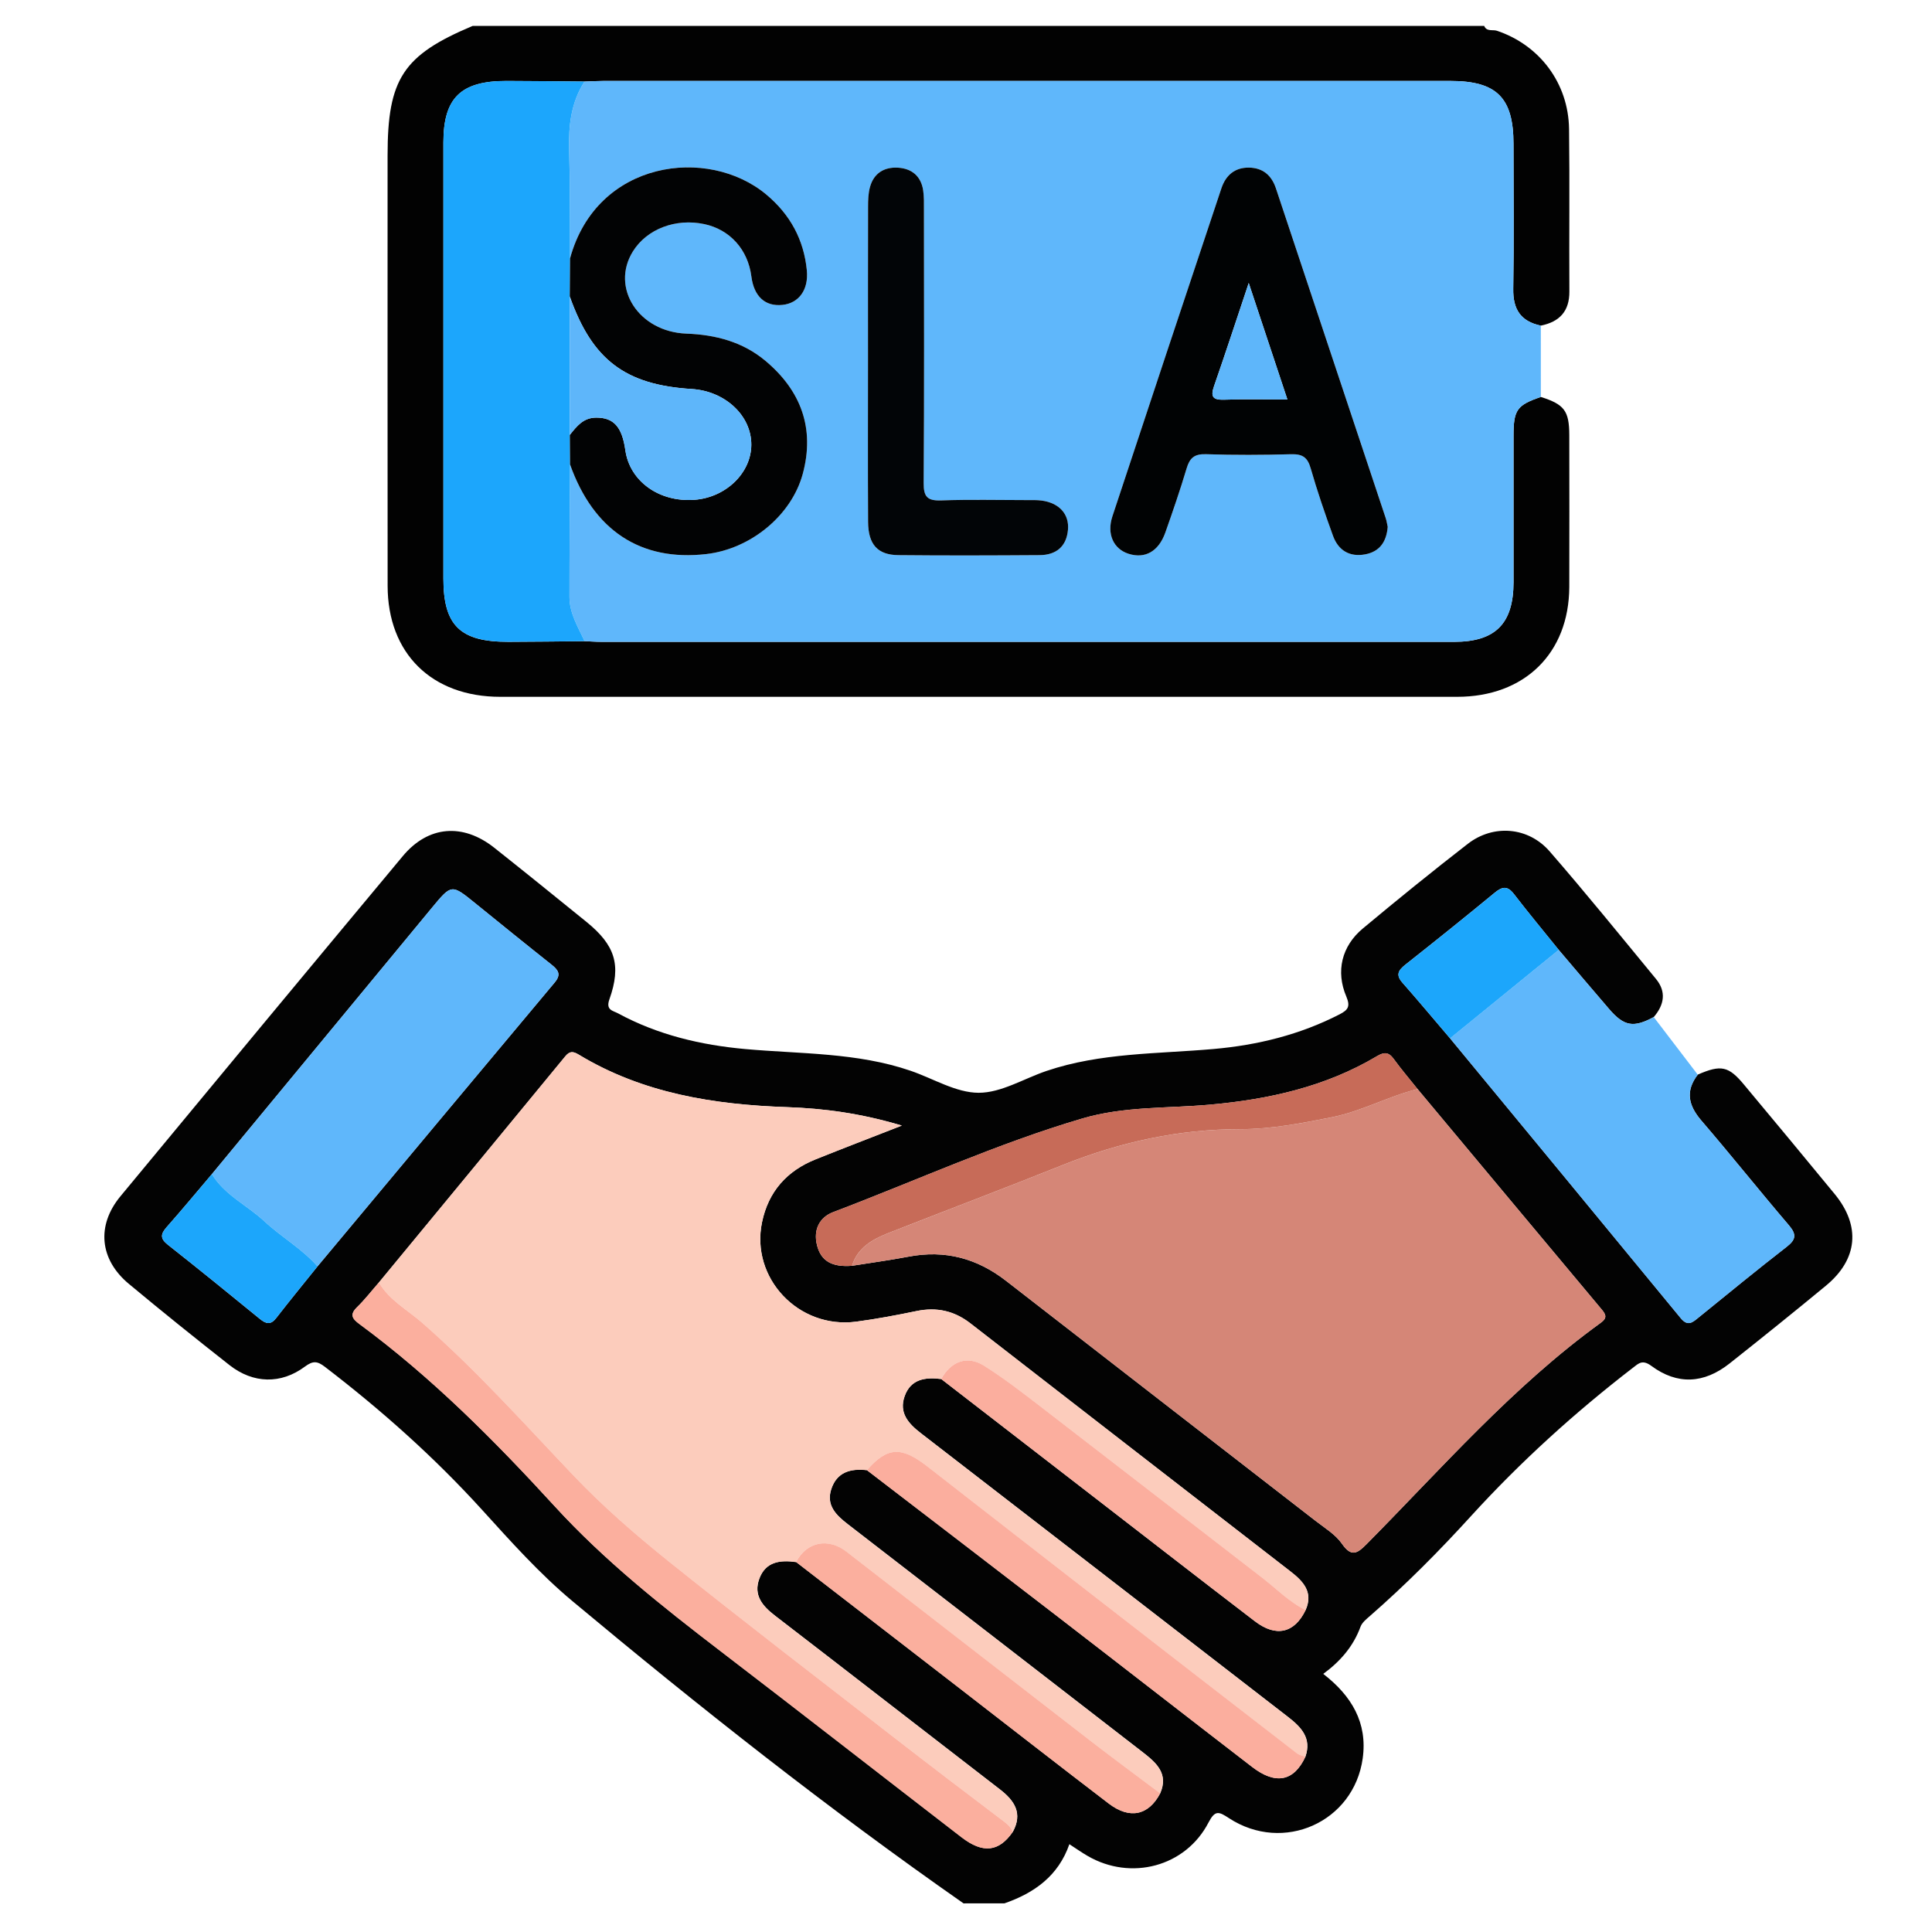 <?xml version="1.0" encoding="UTF-8"?>
<svg xmlns="http://www.w3.org/2000/svg" xmlns:xlink="http://www.w3.org/1999/xlink" version="1.1" x="0px" y="0px" width="85px" height="85px" viewBox="0 0 85 85" xml:space="preserve">
<g id="Layer_1">
	<g id="Layer_1_1_" display="none">
		<path display="inline" fill="#030303" d="M42.807,4.472c11.269,0,22.541,0.083,33.808-0.04c4.668-0.05,8.201,3.523,8.171,8.15    c-0.093,14.03-0.03,28.062-0.036,42.092c-0.001,3.911-2.402,6.93-6.115,7.725c-0.722,0.156-1.455,0.146-2.188,0.146    c-6.227,0.003-12.452,0.011-18.68-0.011c-0.636-0.004-0.883,0.113-0.861,0.82c0.055,1.887,0.041,3.774,0.005,5.662    c-0.011,0.575,0.123,0.764,0.731,0.756c2.534-0.035,5.071-0.043,7.605-0.002c2.023,0.033,3.799,0.73,5.179,2.27    c0.86,0.957,1.315,2.081,1.313,3.38c-0.004,1.269,0.003,2.536-0.002,3.806c-0.004,1.283-0.434,1.723-1.721,1.723    c-10.113,0.003-20.229,0-30.343,0c-7.945,0-15.89,0.002-23.835,0c-1.569,0-1.926-0.359-1.928-1.938c0-0.985,0-1.973,0-2.959    c0-3.25,1.911-5.522,5.111-6.137c1.094-0.208,2.189-0.146,3.286-0.152c1.888-0.013,3.776-0.036,5.662,0.015    c0.662,0.021,0.786-0.191,0.773-0.801c-0.04-1.859-0.05-3.723,0.003-5.578c0.021-0.731-0.233-0.865-0.905-0.863    c-6.311,0.023-12.622,0.006-18.933,0.018c-3.29,0.008-5.734-1.385-7.253-4.318c-0.511-0.986-0.75-2.061-0.75-3.174    c-0.003-14.37-0.021-28.738,0.01-43.105C0.925,7.689,4.33,4.485,8.742,4.481C20.098,4.464,31.452,4.472,42.807,4.472z     M74.936,42.17c-1.027,0.671-1.494,1.51-0.854,2.717c0.128,0.24,0.154,0.535,0.217,0.807c0.08,0.352,0.286,0.531,0.649,0.523    c1.06,0.271,2.118,0.547,3.18,0.819c1.106,0.296,2.214,0.595,3.322,0.888c0.353,0.094,0.618,0.137,0.601-0.416    c-0.041-1.316-0.031-2.638-0.002-3.955c0.01-0.432-0.166-0.585-0.546-0.673c-1.116-0.26-2.226-0.543-3.338-0.817    c-0.531-0.146-1.083-0.241-1.589-0.447C75.837,41.315,75.316,41.498,74.936,42.17z M80.848,39.854    c0.037,0.02,0.075,0.039,0.114,0.058c-0.017-0.042-0.034-0.083-0.051-0.125c-0.06-0.124-0.103-0.262-0.183-0.37    c-2.58-3.447-7.89-3.564-10.853-0.207c-0.59,0.668-1.183,0.963-2.062,0.733c-5.572-1.457-11.149-2.902-16.729-4.34    c-0.768-0.198-1.188-0.633-1.341-1.429c-0.646-3.31-3.31-5.64-6.655-5.796c-1.201-0.056-2.37,0.157-3.539,0.887    c1.757,0.452,3.354,0.897,4.969,1.264c0.905,0.206,1.41,0.689,1.625,1.59c0.287,1.202,0.631,2.391,0.979,3.577    c0.183,0.612,0.033,1.105-0.394,1.543c-0.94,0.97-1.887,1.936-2.826,2.907c-0.477,0.493-1.016,0.624-1.688,0.435    c-1.353-0.379-2.715-0.724-4.083-1.045c-0.324-0.076-0.655-0.3-1.094-0.127c0.127,0.184,0.211,0.325,0.315,0.45    c2.805,3.407,7.819,3.493,10.792,0.141c0.646-0.726,1.271-0.942,2.221-0.69c5.402,1.437,10.814,2.847,16.238,4.209    c1.008,0.254,1.539,0.721,1.733,1.756c0.356,1.889,1.433,3.345,3.024,4.4c2.127,1.416,5.152,1.555,6.932,0.338    c-0.248-0.279-0.609-0.27-0.923-0.354c-1.356-0.362-2.718-0.711-4.084-1.038c-0.698-0.168-1.144-0.552-1.333-1.251    c-0.338-1.247-0.7-2.488-1.039-3.734c-0.191-0.707-0.05-1.314,0.503-1.847c0.833-0.799,1.657-1.611,2.425-2.471    c0.641-0.716,1.328-0.907,2.258-0.643C77.672,39.123,79.232,39.597,80.848,39.854z M71.443,52.832    c-0.848-0.587-1.752-0.85-2.815-0.828c-3.257,0.059-6.517,0.061-9.772-0.003c-0.922-0.019-1.551,0.265-2.022,1.006    c-0.657,0.611-1.38,0.72-2.146,0.233c-1.453-0.924-2.764-0.811-4.408-0.139c-1.754,0.717-2.854,1.609-3.25,3.438    c-0.166,0.772-0.734,1.168-1.543,1.168c-1.771,0.002-3.542,0.002-5.314,0c-0.764-0.001-1.273-0.366-1.532-1.085    c-0.114-0.316-0.284-0.62-0.35-0.943c-0.254-1.254-0.949-2.021-2.247-2.209c-0.243-0.035-0.501-0.138-0.697-0.283    c-1.479-1.104-2.923-0.855-4.375,0.054c-0.766,0.479-1.487,0.379-2.144-0.234c-0.472-0.745-1.102-1.046-2.026-1.006    c-1.852,0.08-3.709,0.021-5.564,0.024c-4.58,0.009-9.161,0.021-13.741,0.031c-1.038-0.231-1.361-0.592-1.361-1.596    C6.129,37.644,6.128,24.824,6.136,12.005c0-1.399,0.862-2.254,2.25-2.313C8.583,9.683,8.78,9.688,8.977,9.688    c22.568,0,45.134,0,67.705,0c0.281,0,0.563-0.004,0.844,0.021c1.107,0.103,1.912,0.931,1.99,2.044    c0.021,0.281,0.01,0.563,0.01,0.845c0,7.241,0,14.481,0.008,21.722c0,0.31-0.146,0.677,0.283,0.877    c0.785,0.365,1.439,0.938,2.222,1.531c0-0.281,0-0.44,0-0.6c0-7.974,0.008-15.947-0.004-23.92c-0.005-2.98-2.066-5.029-5.06-5.03    c-22.767-0.006-45.531-0.006-68.294,0C5.654,7.181,3.618,9.25,3.61,12.293c-0.008,3.156-0.002,6.311-0.002,9.467    c0,10.96,0.006,21.92-0.006,32.879c-0.002,1.519,0.449,2.82,1.55,3.873c1.112,1.066,2.479,1.317,3.97,1.316    c22.455-0.014,44.911-0.01,67.366-0.01c0.31,0,0.619-0.004,0.93-0.021c2.211-0.107,4.032-1.611,4.475-3.794    c0.342-1.685,0.078-3.396,0.15-5.233C78.824,53.631,75.311,54.195,71.443,52.832z M74.945,34.031    c0.308,0.015,0.627-0.016,0.922,0.054c0.855,0.204,0.976-0.165,0.972-0.946c-0.034-6.354-0.019-12.709-0.019-19.064    c0-1.797,0-1.797-1.872-1.635c-0.169-0.015-0.335-0.044-0.503-0.044C52.814,12.394,31.182,12.397,9.55,12.38    c-0.608,0-0.729,0.175-0.728,0.75c0.017,11.802,0.02,23.604-0.006,35.405c-0.001,0.705,0.233,0.802,0.849,0.799    c4.844-0.021,9.689-0.012,14.534-0.012c0.269,0,0.537,0,0.967,0c-0.768-0.805-0.59-1.563-0.155-2.262    c0.853-1.365,0.727-2.57,0.132-4.112c-0.715-1.852-1.674-3.013-3.592-3.436c-0.753-0.166-1.068-0.736-1.059-1.518    c0.021-1.662,0.005-3.323,0.006-4.985c0.001-1.238,0.155-1.615,1.328-1.917c1.692-0.437,2.481-1.452,3.196-3.057    c0.773-1.735,0.805-3.118-0.13-4.655c-0.489-0.804-0.248-1.476,0.405-2.103c1.138-1.091,2.236-2.224,3.353-3.339    c0.917-0.916,1.249-1.059,2.363-0.427c1.477,0.838,2.726,0.743,4.346,0.105c1.782-0.702,2.845-1.629,3.262-3.439    c0.199-0.863,0.836-1.189,1.712-1.175c1.548,0.027,3.099,0.007,4.646,0.007c1.457,0,1.775,0.124,2.166,1.48    c0.442,1.54,1.338,2.305,2.832,2.987c1.822,0.833,3.312,0.928,4.961-0.115c0.65-0.41,1.287-0.222,1.828,0.331    c0.905,0.927,1.825,1.839,2.748,2.75c1.911,1.888,1.873,1.699,0.728,4.084c-0.419,0.874-0.572,1.615,0.011,2.481    c0.37,0.548,0.657,1.205,0.782,1.852c0.205,1.044,0.806,1.515,1.769,1.842c2.66,0.903,2.346,0.848,2.356,3.405    c0.004,0.758-0.247,1.707,0.112,2.224c0.393,0.564,1.434,0.473,2.181,0.703c0.024,0.008,0.053,0.018,0.079,0.028    c0.322,0.131,0.568,0.053,0.824-0.2C70.182,35.062,72.412,34.192,74.945,34.031z M28.872,35.802    c-0.384-7.415,5.85-14.176,13.27-14.392c7.521-0.219,13.526,4.876,14.538,12.356c0.051,0.375,0.184,0.542,0.524,0.628    c1.553,0.393,3.104,0.795,4.653,1.2c0.383,0.1,0.592,0.101,0.604-0.429c0.043-1.681,0.068-1.681-1.525-2.302    c-0.263-0.102-0.519-0.222-0.785-0.305c-0.649-0.203-1.035-0.629-1.196-1.291c-0.392-1.594-1.022-3.091-1.874-4.496    c-0.318-0.524-0.33-1.057-0.063-1.607c0.172-0.354,0.32-0.717,0.48-1.077c0.563-1.26,0.564-1.263-0.406-2.227    c-0.558-0.555-1.046-1.376-1.714-1.571c-0.721-0.211-1.489,0.494-2.226,0.823c-0.687,0.308-1.271,0.292-1.906-0.106    c-1.102-0.689-2.273-1.287-3.54-1.542c-1.326-0.268-2.115-0.93-2.392-2.239c-0.033-0.162-0.146-0.31-0.176-0.472    c-0.168-0.87-0.664-1.171-1.549-1.069c-0.859,0.099-1.88-0.213-2.564,0.152c-0.661,0.354-0.703,1.461-1.011,2.238    c-0.252,0.637-0.655,1.001-1.322,1.157c-0.987,0.23-1.962,0.541-2.853,1.019c-2.883,1.548-1.911,1.406-5.009,0.099    c-0.406-0.171-0.671-0.167-0.946,0.18c-0.173,0.219-0.398,0.397-0.594,0.6c-0.548,0.563-1.422,1.067-1.547,1.714    c-0.124,0.638,0.483,1.436,0.82,2.14c0.334,0.699,0.313,1.323-0.105,1.989c-0.673,1.076-1.271,2.223-1.501,3.464    c-0.261,1.414-1.067,2.091-2.37,2.493c-1.407,0.433-1.39,0.504-1.383,1.952c0.004,0.787-0.25,1.764,0.121,2.307    c0.369,0.541,1.362,0.688,2.107,0.931c0.758,0.247,1.151,0.742,1.317,1.491c0.232,1.047,0.506,2.131,1.123,2.981    c1.118,1.539,1.053,2.987,0.071,4.498c-0.367,0.563-0.319,1.021,0.257,1.407c0.137,0.093,0.237,0.24,0.362,0.354    c0.6,0.545,1.05,1.491,1.784,1.58c0.679,0.082,1.458-0.479,2.158-0.828c0.678-0.338,1.277-0.304,1.906,0.102    c0.806,0.52,1.659,1.056,2.582,1.216c2.109,0.36,3.345,1.505,3.743,3.588c0.078,0.408,0.328,0.521,0.729,0.511    c0.816-0.027,1.639-0.059,2.449,0.006c0.662,0.054,0.958-0.209,1.131-0.813c0.16-0.563,0.438-1.096,0.633-1.649    c0.193-0.557,0.563-0.904,1.122-1.039c1.653-0.396,3.199-1.056,4.654-1.928c0.474-0.281,0.938-0.295,1.45-0.103    c0.854,0.321,1.705,1.192,2.527,0.896c0.791-0.285,1.315-1.265,2.019-1.869c0.511-0.438,0.573-0.812,0.278-1.425    c-0.369-0.772-1.064-1.556-0.851-2.415c0.226-0.895-0.206-0.964-0.798-1.089c-0.305-0.063-0.619-0.103-0.898-0.224    c-0.559-0.242-0.869-0.075-1.246,0.408c-2.629,3.394-6.104,5.319-10.395,5.502C35.58,49.609,29.284,43.768,28.872,35.802z     M42.837,78.238c7.856,0,15.714,0.005,23.572-0.008c0.858-0.002,2.01,0.379,2.493-0.174c0.424-0.483,0.103-1.607,0.137-2.447    c0.041-0.998-0.413-1.729-1.189-2.289c-0.9-0.65-1.928-0.862-3.024-0.862c-14.673,0.005-29.345,0.004-44.017,0.004    c-0.226,0-0.451-0.002-0.675,0.017c-2.325,0.191-3.51,1.459-3.51,3.748c0,0.338,0.051,0.688-0.01,1.012    c-0.168,0.904,0.253,1.021,1.05,1.02C26.053,78.229,34.445,78.238,42.837,78.238z M42.756,69.755    c3.547,0,7.096-0.009,10.645,0.011c0.549,0.002,0.802-0.092,0.787-0.729c-0.043-1.913-0.039-3.83-0.004-5.743    c0.012-0.62-0.238-0.761-0.791-0.76c-7.098,0.01-14.191,0.011-21.29-0.005c-0.522,0-0.676,0.166-0.669,0.68    c0.025,1.941,0.036,3.887-0.005,5.828c-0.012,0.615,0.199,0.734,0.767,0.73C35.717,69.743,39.237,69.755,42.756,69.755z     M51.479,42.481c-0.918-0.495-1.563-0.34-2.375,0.355c-5.365,4.607-13.638,2.094-15.629-4.689    c-0.187-0.637-0.344-1.272,0.176-1.829c0.523-0.561,1.155-0.438,1.806-0.269c2.121,0.552,4.249,1.08,6.369,1.632    c0.311,0.081,0.543,0.148,0.837-0.112c1.762-1.557,1.749-1.543,1.166-3.745c-0.151-0.574-0.441-0.801-0.995-0.934    c-2.103-0.508-4.196-1.057-6.287-1.612c-1.507-0.4-1.809-1.489-0.745-2.606c4.949-5.192,13.729-3.345,16.174,3.403    c0.073,0.211,0.139,0.427,0.207,0.641c0.245,0.746,0.991,0.717,1.473,0.663c0.434-0.049,0.104-0.634,0.017-0.957    c-1.271-4.605-5.249-7.93-9.894-8.291c-4.811-0.374-9.317,2.3-11.229,6.659c-1.946,4.435-0.879,9.558,2.675,12.853    C39.92,48.001,47.711,47.467,51.479,42.481z M60.552,49.271c2.269,0,4.388,0,6.589,0c-0.58-0.953-1.072-1.862-1.316-2.875    c-0.068-0.282-0.271-0.342-0.482-0.396c-1.711-0.445-3.426-0.873-5.133-1.327c-0.516-0.136-0.563,0.084-0.402,0.468    c0.282,0.672,0.576,1.338,0.896,1.994C61.05,47.855,61.2,48.557,60.552,49.271z"></path>
		<path display="inline" fill="#D7EBFD" d="M74.945,34.031c-2.533,0.161-4.766,1.03-6.59,2.832c-0.256,0.253-0.502,0.332-0.824,0.2    c-0.026-0.011-0.053-0.02-0.079-0.028c-0.747-0.23-1.788-0.139-2.181-0.703c-0.359-0.518-0.108-1.466-0.112-2.224    c-0.013-2.558,0.304-2.502-2.357-3.405c-0.962-0.327-1.563-0.798-1.768-1.842c-0.125-0.647-0.412-1.304-0.782-1.852    c-0.583-0.867-0.43-1.607-0.011-2.481c1.147-2.385,1.186-2.196-0.728-4.084c-0.923-0.91-1.843-1.823-2.746-2.75    c-0.543-0.553-1.18-0.741-1.828-0.331c-1.651,1.042-3.141,0.947-4.961,0.115c-1.494-0.682-2.392-1.447-2.834-2.987    c-0.391-1.356-0.707-1.479-2.164-1.48c-1.551,0-3.101,0.021-4.647-0.007c-0.876-0.015-1.513,0.312-1.712,1.175    c-0.417,1.81-1.48,2.737-3.262,3.439c-1.62,0.638-2.869,0.733-4.346-0.105c-1.115-0.632-1.446-0.489-2.363,0.427    c-1.116,1.115-2.214,2.248-3.353,3.339c-0.653,0.627-0.895,1.298-0.405,2.103c0.935,1.538,0.903,2.92,0.13,4.655    c-0.714,1.604-1.503,2.62-3.196,3.057c-1.173,0.303-1.327,0.679-1.328,1.917c-0.001,1.662,0.014,3.324-0.006,4.985    c-0.009,0.782,0.305,1.352,1.059,1.518c1.918,0.422,2.877,1.584,3.592,3.436c0.595,1.542,0.721,2.747-0.132,4.112    c-0.435,0.696-0.613,1.457,0.155,2.262c-0.43,0-0.698,0-0.967,0c-4.844,0-9.689-0.012-14.534,0.012    c-0.616,0.003-0.85-0.094-0.849-0.799C8.843,36.733,8.84,24.931,8.823,13.129c0-0.575,0.12-0.75,0.728-0.75    c21.631,0.017,43.264,0.014,64.895,0.016c0.168,0,0.334,0.029,0.504,0.044C74.947,19.637,74.945,26.834,74.945,34.031z"></path>
		<path display="inline" fill="#E8EBED" d="M28.825,53.007c0.657,0.613,1.378,0.714,2.144,0.234    c1.452-0.909,2.897-1.157,4.375-0.054c0.196,0.146,0.455,0.248,0.697,0.283c1.298,0.188,1.993,0.955,2.247,2.209    c0.065,0.323,0.236,0.627,0.35,0.943c0.259,0.719,0.768,1.084,1.532,1.085c1.771,0.002,3.543,0.002,5.314,0    c0.809,0,1.379-0.396,1.545-1.168c0.394-1.829,1.494-2.724,3.248-3.438c1.646-0.672,2.957-0.785,4.408,0.139    c0.766,0.484,1.486,0.378,2.146-0.233c4.573,0.004,9.146,0.007,13.721,0.015c0.315,0,0.614-0.035,0.892-0.188    c3.867,1.364,7.383,0.799,10.601-2.063c-0.071,1.843,0.188,3.553-0.149,5.234c-0.441,2.182-2.265,3.686-4.476,3.794    c-0.312,0.017-0.62,0.021-0.931,0.021c-22.454,0-44.91-0.004-67.365,0.011c-1.49,0.001-2.858-0.25-3.97-1.315    c-1.101-1.055-1.552-2.357-1.55-3.873C3.615,43.68,3.608,32.72,3.608,21.76c0-3.156-0.006-6.311,0.002-9.467    C3.618,9.25,5.654,7.181,8.678,7.18c22.765-0.006,45.53-0.006,68.294,0c2.991,0,5.055,2.05,5.06,5.03    c0.012,7.974,0.004,15.947,0.004,23.92c0,0.159,0,0.318,0,0.6c-0.78-0.593-1.435-1.166-2.22-1.531    c-0.433-0.2-0.285-0.567-0.285-0.877c-0.008-7.241-0.006-14.481-0.006-21.722c0-0.282,0.009-0.564-0.012-0.845    c-0.076-1.114-0.883-1.942-1.988-2.044c-0.28-0.026-0.563-0.021-0.846-0.021c-22.568-0.001-45.137-0.001-67.705,0    c-0.197,0-0.395-0.005-0.592,0.003c-1.388,0.059-2.249,0.914-2.25,2.313c-0.005,12.818-0.004,25.638,0,38.457    c0,1.004,0.324,1.362,1.361,1.596c-0.106,0.771,0.311,0.967,0.993,0.965C15.267,53.011,22.046,53.011,28.825,53.007z"></path>
		<path display="inline" fill="#FBDD75" d="M28.872,35.802c0.413,7.966,6.708,13.808,14.671,13.474    c4.289-0.18,7.766-2.106,10.395-5.5c0.375-0.483,0.688-0.65,1.246-0.408c0.279,0.119,0.596,0.16,0.898,0.224    c0.592,0.125,1.021,0.194,0.798,1.091c-0.216,0.857,0.479,1.641,0.851,2.414c0.295,0.612,0.23,0.984-0.278,1.426    c-0.701,0.604-1.228,1.584-2.021,1.869c-0.822,0.295-1.674-0.576-2.524-0.897c-0.515-0.192-0.979-0.181-1.451,0.103    c-1.455,0.872-3.001,1.53-4.654,1.928c-0.563,0.136-0.929,0.482-1.12,1.037c-0.195,0.558-0.475,1.086-0.635,1.651    c-0.173,0.604-0.469,0.866-1.131,0.813c-0.813-0.063-1.633-0.035-2.449-0.008c-0.4,0.014-0.651-0.102-0.729-0.51    c-0.398-2.083-1.634-3.226-3.743-3.588c-0.923-0.16-1.776-0.695-2.582-1.216c-0.629-0.403-1.228-0.438-1.906-0.103    c-0.7,0.35-1.479,0.91-2.158,0.83c-0.734-0.09-1.184-1.035-1.784-1.58c-0.125-0.112-0.225-0.262-0.362-0.354    c-0.576-0.387-0.625-0.844-0.257-1.407c0.982-1.511,1.046-2.959-0.071-4.498c-0.617-0.851-0.891-1.934-1.123-2.981    c-0.166-0.749-0.559-1.244-1.317-1.491c-0.745-0.243-1.738-0.39-2.107-0.931c-0.371-0.543-0.116-1.521-0.121-2.307    c-0.007-1.448-0.024-1.519,1.383-1.952c1.303-0.402,2.109-1.079,2.37-2.493c0.23-1.242,0.828-2.389,1.501-3.464    c0.418-0.666,0.44-1.29,0.105-1.989c-0.337-0.704-0.944-1.502-0.82-2.14c0.125-0.647,0.999-1.151,1.547-1.714    c0.196-0.202,0.421-0.38,0.594-0.6c0.275-0.347,0.54-0.351,0.946-0.18c3.098,1.307,2.126,1.449,5.009-0.099    c0.891-0.478,1.866-0.789,2.853-1.019c0.667-0.155,1.07-0.52,1.322-1.157c0.308-0.777,0.35-1.885,1.011-2.238    c0.684-0.366,1.705-0.054,2.564-0.152c0.887-0.102,1.381,0.2,1.551,1.069c0.028,0.163,0.141,0.31,0.174,0.472    c0.274,1.309,1.063,1.971,2.392,2.239c1.265,0.255,2.44,0.853,3.54,1.542c0.636,0.398,1.223,0.414,1.906,0.106    c0.732-0.329,1.505-1.034,2.226-0.823c0.668,0.195,1.156,1.016,1.714,1.571c0.973,0.964,0.969,0.967,0.406,2.227    c-0.16,0.359-0.311,0.723-0.482,1.077c-0.268,0.551-0.256,1.083,0.063,1.607c0.851,1.404,1.481,2.901,1.874,4.496    c0.16,0.662,0.547,1.087,1.197,1.291c0.268,0.083,0.521,0.203,0.785,0.305c1.596,0.622,1.567,0.621,1.524,2.302    c-0.014,0.53-0.224,0.529-0.604,0.429c-1.549-0.404-3.102-0.807-4.652-1.2c-0.342-0.086-0.475-0.253-0.525-0.628    c-1.011-7.48-7.016-12.575-14.537-12.356C34.722,21.625,28.488,28.387,28.872,35.802z"></path>
		<path display="inline" fill="#EBEEF0" d="M42.837,78.238c-8.393,0-16.785-0.012-25.177,0.018c-0.797,0.002-1.218-0.113-1.05-1.018    c0.061-0.326,0.01-0.674,0.01-1.012c0-2.289,1.186-3.559,3.51-3.748c0.224-0.021,0.45-0.019,0.675-0.019    c14.672,0,29.345,0.001,44.017-0.004c1.099,0,2.123,0.212,3.025,0.862c0.775,0.561,1.229,1.289,1.188,2.287    c-0.034,0.842,0.287,1.965-0.138,2.447c-0.482,0.553-1.635,0.172-2.492,0.174C58.552,78.243,50.693,78.238,42.837,78.238z"></path>
		<path display="inline" fill="#817481" d="M80.846,39.855c-1.611-0.258-3.174-0.732-4.738-1.177    c-0.93-0.264-1.615-0.073-2.258,0.643c-0.768,0.86-1.592,1.672-2.425,2.471c-0.553,0.531-0.694,1.14-0.503,1.845    c0.339,1.248,0.701,2.489,1.039,3.736c0.189,0.7,0.635,1.083,1.333,1.251c1.366,0.327,2.728,0.676,4.084,1.038    c0.313,0.084,0.675,0.072,0.923,0.352c-1.779,1.219-4.805,1.08-6.932-0.336c-1.594-1.058-2.668-2.514-3.023-4.4    c-0.195-1.035-0.729-1.504-1.734-1.756c-5.424-1.363-10.836-2.772-16.238-4.209c-0.947-0.252-1.575-0.036-2.221,0.69    c-2.975,3.352-7.987,3.268-10.792-0.141c-0.104-0.125-0.188-0.266-0.315-0.45c0.438-0.173,0.77,0.052,1.094,0.127    c1.368,0.321,2.731,0.666,4.083,1.045c0.673,0.189,1.211,0.058,1.689-0.435c0.938-0.971,1.885-1.937,2.825-2.907    c0.427-0.438,0.572-0.932,0.394-1.543c-0.353-1.186-0.692-2.375-0.979-3.577c-0.215-0.901-0.719-1.385-1.625-1.59    c-1.614-0.367-3.21-0.813-4.968-1.264c1.169-0.73,2.338-0.943,3.539-0.887c3.346,0.157,6.012,2.487,6.655,5.796    c0.153,0.795,0.573,1.23,1.341,1.429c5.577,1.438,11.154,2.883,16.729,4.34c0.88,0.23,1.472-0.064,2.062-0.733    c2.964-3.358,8.271-3.24,10.853,0.207c0.08,0.108,0.123,0.246,0.183,0.37C80.891,39.81,80.867,39.832,80.846,39.855z"></path>
		<path display="inline" fill="#A499A4" d="M42.756,69.755c-3.52,0-7.04-0.012-10.56,0.013c-0.568,0.004-0.779-0.115-0.767-0.729    c0.041-1.94,0.03-3.888,0.005-5.828c-0.006-0.515,0.147-0.681,0.669-0.678c7.096,0.014,14.192,0.013,21.29,0.003    c0.553-0.001,0.803,0.14,0.791,0.76c-0.035,1.913-0.039,3.83,0.004,5.743c0.015,0.638-0.238,0.729-0.787,0.729    C49.854,69.746,46.305,69.755,42.756,69.755z"></path>
		<path display="inline" fill="#E7E9EB" d="M51.479,42.481c-3.768,4.985-11.559,5.52-16.256,1.162    c-3.554-3.294-4.621-8.417-2.675-12.854c1.912-4.359,6.421-7.033,11.229-6.659c4.646,0.361,8.623,3.686,9.895,8.291    c0.09,0.322,0.417,0.908-0.018,0.957c-0.479,0.054-1.227,0.083-1.473-0.663c-0.068-0.213-0.133-0.43-0.207-0.641    c-2.443-6.748-11.225-8.595-16.173-3.403c-1.064,1.117-0.762,2.207,0.745,2.606c2.091,0.555,4.184,1.104,6.287,1.612    c0.552,0.133,0.843,0.36,0.995,0.934c0.583,2.202,0.596,2.188-1.166,3.745c-0.294,0.26-0.526,0.193-0.837,0.112    c-2.121-0.553-4.248-1.081-6.369-1.632c-0.65-0.169-1.283-0.292-1.806,0.269c-0.52,0.556-0.363,1.191-0.176,1.829    c1.993,6.784,10.265,9.297,15.63,4.689C49.913,42.141,50.561,41.986,51.479,42.481z"></path>
		<path display="inline" fill="#C3E1FE" d="M74.945,34.031c0-7.197,0.002-14.394,0.003-21.591c1.872-0.162,1.872-0.162,1.872,1.635    c0,6.355-0.016,12.71,0.019,19.064c0.004,0.781-0.114,1.149-0.972,0.946C75.572,34.015,75.253,34.046,74.945,34.031z"></path>
		<path display="inline" fill="#D4E8FA" d="M60.552,49.271c0.648-0.715,0.498-1.416,0.147-2.139    c-0.318-0.654-0.612-1.322-0.896-1.994c-0.16-0.384-0.109-0.604,0.403-0.468c1.707,0.454,3.422,0.884,5.133,1.327    c0.212,0.057,0.414,0.113,0.481,0.396c0.246,1.013,0.738,1.922,1.318,2.875C64.939,49.271,62.82,49.271,60.552,49.271z"></path>
		<path display="inline" fill="#D2E4F3" d="M28.825,53.007c-6.779,0.004-13.559,0.004-20.338,0.017    c-0.683,0.002-1.099-0.193-0.993-0.965c4.58-0.012,9.161-0.022,13.741-0.033c1.855-0.004,3.712,0.058,5.564-0.022    C27.724,51.961,28.353,52.262,28.825,53.007z"></path>
		<path display="inline" fill="#E6E9EC" d="M78.164,42.063c1.111,0.274,2.223,0.557,3.338,0.817c0.38,0.088,0.557,0.242,0.546,0.673    c-0.03,1.317-0.039,2.639,0.002,3.955c0.019,0.553-0.248,0.51-0.601,0.416c-1.108-0.293-2.215-0.592-3.322-0.888    C78.141,45.379,78.15,43.721,78.164,42.063z"></path>
		<path display="inline" fill="#C2DFFB" d="M78.164,42.063c-0.014,1.658-0.023,3.315-0.037,4.974    c-1.061-0.273-2.12-0.547-3.18-0.819c-0.004-1.35-0.008-2.698-0.012-4.047c0.381-0.673,0.899-0.855,1.64-0.554    C77.081,41.822,77.633,41.918,78.164,42.063z"></path>
		<path display="inline" fill="#D2E4F3" d="M71.443,52.832c-0.277,0.154-0.576,0.189-0.894,0.188    c-4.573-0.008-9.146-0.01-13.721-0.014c0.473-0.742,1.103-1.023,2.022-1.006c3.256,0.063,6.518,0.063,9.772,0.003    C69.691,51.982,70.598,52.245,71.443,52.832z"></path>
		<path display="inline" fill="#D3E6F8" d="M74.936,42.17c0.004,1.35,0.008,2.698,0.014,4.047c-0.363,0.008-0.569-0.174-0.649-0.523    c-0.063-0.271-0.089-0.564-0.217-0.807C73.441,43.682,73.906,42.841,74.936,42.17z"></path>
		<path display="inline" fill="#817481" d="M80.911,39.788c0.017,0.042,0.034,0.083,0.051,0.125    c-0.039-0.02-0.077-0.039-0.114-0.058C80.867,39.832,80.891,39.81,80.911,39.788z"></path>
	</g>
</g>
<g id="Layer_2">
	<path fill-rule="evenodd" clip-rule="evenodd" fill="#030303" d="M42.392,83.741c-5.948-4.157-11.633-8.646-17.197-13.289   c-1.458-1.216-2.722-2.634-3.996-4.037c-2.099-2.309-4.42-4.377-6.902-6.278c-0.336-0.259-0.525-0.277-0.884-0.011   c-1.051,0.781-2.273,0.752-3.315-0.066c-1.492-1.172-2.971-2.361-4.428-3.574c-1.288-1.071-1.435-2.565-0.374-3.851   c4.133-4.998,8.274-9.989,12.427-14.972c1.117-1.34,2.643-1.462,4.029-0.361c1.359,1.078,2.707,2.168,4.054,3.261   c1.254,1.019,1.542,1.894,1.005,3.404c-0.17,0.478,0.155,0.495,0.378,0.615c1.747,0.948,3.645,1.397,5.611,1.573   c2.435,0.217,4.907,0.148,7.261,0.954c1.002,0.343,1.996,0.967,2.995,0.969c0.996,0.002,1.989-0.624,2.989-0.962   c2.38-0.805,4.882-0.747,7.343-0.964c1.94-0.17,3.805-0.629,5.547-1.525c0.371-0.192,0.484-0.341,0.298-0.783   c-0.474-1.109-0.203-2.219,0.723-2.992c1.518-1.266,3.056-2.514,4.62-3.726c1.127-0.874,2.665-0.749,3.605,0.335   c1.595,1.836,3.126,3.726,4.672,5.604c0.469,0.568,0.367,1.144-0.095,1.681c-0.884,0.479-1.306,0.41-1.956-0.344   c-0.747-0.866-1.483-1.741-2.225-2.612c-0.658-0.817-1.33-1.624-1.971-2.457c-0.296-0.386-0.527-0.321-0.86-0.045   c-1.294,1.067-2.604,2.117-3.919,3.156c-0.306,0.244-0.429,0.445-0.13,0.785c0.712,0.808,1.401,1.635,2.099,2.452   c3.384,4.101,6.771,8.2,10.146,12.308c0.321,0.392,0.53,0.184,0.798-0.033c1.282-1.039,2.56-2.089,3.866-3.102   c0.418-0.325,0.438-0.55,0.092-0.955c-1.298-1.519-2.542-3.083-3.846-4.599c-0.572-0.667-0.712-1.299-0.158-2.021   c1.026-0.447,1.358-0.378,2.044,0.452c1.332,1.598,2.664,3.197,3.983,4.805c1.151,1.404,1.016,2.871-0.388,4.029   c-1.399,1.156-2.814,2.293-4.238,3.421c-1.128,0.892-2.295,0.955-3.442,0.108c-0.393-0.29-0.559-0.114-0.813,0.083   c-2.562,1.975-4.945,4.136-7.119,6.521c-1.402,1.541-2.871,3.02-4.443,4.393c-0.16,0.14-0.351,0.292-0.42,0.476   c-0.316,0.864-0.887,1.525-1.641,2.077c1.248,0.965,1.955,2.15,1.736,3.718c-0.39,2.803-3.49,4.193-5.883,2.63   c-0.446-0.292-0.611-0.366-0.901,0.192c-1.006,1.943-3.411,2.579-5.319,1.469c-0.258-0.148-0.498-0.32-0.802-0.516   c-0.483,1.39-1.535,2.144-2.855,2.602C43.593,83.741,42.992,83.741,42.392,83.741z M9.322,51.657   c-0.661,0.779-1.312,1.565-1.988,2.329c-0.269,0.305-0.298,0.503,0.051,0.778c1.358,1.07,2.701,2.161,4.038,3.254   c0.279,0.23,0.484,0.289,0.734-0.036c0.592-0.765,1.206-1.511,1.811-2.266c3.478-4.167,6.954-8.335,10.438-12.494   c0.299-0.357,0.147-0.551-0.146-0.785c-1.125-0.892-2.24-1.797-3.355-2.7c-1.033-0.837-1.037-0.844-1.884,0.179   C15.786,43.829,12.554,47.743,9.322,51.657z M37.487,55.689c0.831-0.133,1.667-0.246,2.494-0.403   c1.601-0.304,3.006,0.076,4.282,1.066c4.534,3.525,9.078,7.037,13.617,10.56c0.406,0.315,0.878,0.599,1.16,1.006   c0.414,0.597,0.671,0.434,1.08,0.021c3.328-3.361,6.44-6.946,10.313-9.747c0.277-0.201,0.229-0.352,0.036-0.579   c-2.704-3.229-5.401-6.465-8.102-9.699c-0.352-0.441-0.72-0.871-1.05-1.326c-0.229-0.313-0.427-0.305-0.745-0.115   c-2.262,1.346-4.762,1.898-7.362,2.13c-1.865,0.165-3.763,0.067-5.584,0.604c-3.756,1.105-7.311,2.735-10.961,4.118   c-0.616,0.231-0.886,0.78-0.722,1.451C36.116,55.48,36.6,55.758,37.487,55.689z M41.409,60.67c2.139,1.655,4.28,3.307,6.419,4.961   c2.462,1.9,4.916,3.812,7.387,5.702c0.931,0.711,1.737,0.516,2.227-0.497c0.349-0.785-0.104-1.268-0.666-1.701   c-4.692-3.636-9.391-7.27-14.076-10.91c-0.718-0.558-1.488-0.727-2.373-0.545c-0.879,0.182-1.762,0.35-2.652,0.467   c-2.539,0.337-4.663-1.916-4.147-4.378c0.28-1.341,1.086-2.256,2.365-2.766c1.188-0.477,2.382-0.936,3.785-1.483   c-1.82-0.542-3.419-0.753-5.056-0.811c-3.214-0.11-6.342-0.607-9.149-2.304c-0.248-0.15-0.401-0.179-0.606,0.073   c-2.725,3.318-5.46,6.63-8.193,9.943c-0.319,0.363-0.615,0.749-0.962,1.087c-0.332,0.322-0.217,0.509,0.099,0.74   c3.182,2.345,5.945,5.124,8.599,8.024c2.182,2.385,4.71,4.391,7.275,6.356c3.551,2.718,7.077,5.471,10.619,8.202   c0.948,0.73,1.649,0.643,2.258-0.24c0.44-0.805,0.083-1.362-0.559-1.859c-3.301-2.545-6.592-5.103-9.898-7.645   c-0.561-0.429-0.966-0.907-0.695-1.635c0.278-0.751,0.919-0.828,1.618-0.729c2.356,1.819,4.714,3.638,7.069,5.46   c2.229,1.724,4.448,3.457,6.685,5.166c0.925,0.706,1.755,0.521,2.264-0.452c0.379-0.867-0.177-1.348-0.774-1.811   c-4.323-3.343-8.641-6.688-12.967-10.026c-0.522-0.402-0.965-0.836-0.729-1.548c0.245-0.747,0.848-0.914,1.565-0.832   c2.786,2.139,5.578,4.271,8.358,6.416c2.868,2.209,5.724,4.435,8.593,6.644c1.035,0.798,1.837,0.633,2.342-0.452   c0.285-0.821-0.189-1.307-0.778-1.761c-5.379-4.155-10.753-8.318-16.137-12.47c-0.558-0.43-0.976-0.9-0.716-1.632   C40.067,60.675,40.706,60.58,41.409,60.67z"></path>
	<path fill-rule="evenodd" clip-rule="evenodd" fill="#020202" d="M67.791,17.464c1.033,0.328,1.248,0.611,1.251,1.678   c0.002,2.229,0.008,4.459,0,6.689c-0.015,2.912-1.969,4.826-4.936,4.826c-14.033,0.002-28.064,0.002-42.096,0   c-3.015,0-4.954-1.91-4.956-4.885c-0.006-6.314-0.002-12.628-0.002-18.941c0-3.366,0.683-4.404,3.744-5.691   c14.834,0,29.668,0,44.502,0c0.108,0.265,0.377,0.152,0.563,0.214c1.876,0.631,3.145,2.306,3.171,4.323   c0.03,2.381,0,4.763,0.014,7.145c0.006,0.868-0.428,1.337-1.257,1.504c-0.893-0.187-1.229-0.729-1.213-1.621   c0.036-2.122,0.011-4.245,0.011-6.367c0-2.042-0.736-2.777-2.783-2.777c-12.425,0-24.848,0-37.271,0.001   c-0.272,0-0.543,0.018-0.815,0.026c-1.144-0.008-2.288-0.024-3.432-0.026c-2.011-0.003-2.777,0.744-2.778,2.704   c-0.001,3.494,0,6.987,0,10.48c0,2.902-0.001,5.804,0,8.707c0,2.069,0.737,2.789,2.863,2.785c1.116-0.002,2.233-0.019,3.35-0.028   c0.244,0.009,0.489,0.028,0.733,0.028c12.506,0.001,25.011,0.002,37.517,0.001c1.819,0,2.615-0.799,2.618-2.623   c0.003-2.149-0.003-4.298,0-6.448C66.589,18.03,66.739,17.824,67.791,17.464z"></path>
	<path fill-rule="evenodd" clip-rule="evenodd" fill="#5FB7FB" d="M25.718,3.587c0.272-0.008,0.543-0.026,0.815-0.026   C38.957,3.56,51.38,3.56,63.805,3.561c2.047,0,2.783,0.735,2.783,2.777c0,2.122,0.025,4.245-0.011,6.367   c-0.017,0.893,0.32,1.435,1.213,1.621c0.001,1.046,0.001,2.091,0.001,3.138c-1.052,0.36-1.202,0.566-1.203,1.703   c-0.003,2.15,0.003,4.299,0,6.448c-0.003,1.823-0.799,2.623-2.618,2.623c-12.506,0.001-25.01,0-37.517-0.001   c-0.244,0-0.489-0.019-0.733-0.028c-0.289-0.624-0.665-1.227-0.666-1.939c-0.001-1.944,0.016-3.889,0.026-5.834   c1.032,2.907,3.107,4.272,5.99,3.941c1.949-0.223,3.752-1.693,4.249-3.531c0.538-1.993-0.075-3.66-1.646-4.974   c-0.99-0.829-2.178-1.146-3.474-1.194c-2.102-0.078-3.346-2.021-2.354-3.617c0.612-0.985,1.88-1.469,3.143-1.201   c1.125,0.24,1.918,1.123,2.069,2.302c0.112,0.878,0.604,1.331,1.363,1.253c0.727-0.073,1.162-0.666,1.077-1.527   c-0.132-1.344-0.733-2.45-1.78-3.327c-2.564-2.146-7.458-1.521-8.637,2.806c-0.01-1.601,0.006-3.202-0.04-4.802   C25.011,5.506,25.13,4.5,25.718,3.587z M61.054,23.18c-0.028-0.125-0.045-0.258-0.087-0.384c-1.609-4.836-3.221-9.672-4.83-14.508   c-0.191-0.571-0.574-0.908-1.195-0.914c-0.629-0.005-1.017,0.348-1.204,0.909c-1.604,4.809-3.206,9.618-4.796,14.433   c-0.258,0.785,0.052,1.438,0.711,1.648c0.726,0.231,1.322-0.101,1.619-0.936c0.329-0.936,0.652-1.875,0.937-2.825   c0.134-0.448,0.337-0.636,0.844-0.62c1.252,0.041,2.507,0.038,3.758,0.001c0.495-0.014,0.716,0.14,0.853,0.615   c0.288,1.004,0.628,1.996,0.985,2.978c0.23,0.631,0.72,0.941,1.41,0.813C60.716,24.269,61.001,23.818,61.054,23.18z M38.188,15.868   c0,2.364-0.009,4.728,0.004,7.091c0.006,0.994,0.416,1.456,1.334,1.465c2.071,0.021,4.141,0.014,6.21,0   c0.729-0.004,1.184-0.375,1.25-1.111c0.064-0.697-0.391-1.19-1.162-1.291c-0.215-0.028-0.435-0.019-0.652-0.02   c-1.253-0.001-2.509-0.032-3.759,0.014c-0.612,0.022-0.779-0.156-0.775-0.762c0.028-4.002,0.015-8.004,0.012-12.007   c0-0.295,0.009-0.594-0.036-0.884c-0.098-0.613-0.499-0.951-1.112-0.986c-0.61-0.034-1.06,0.25-1.225,0.847   c-0.078,0.28-0.085,0.583-0.086,0.876C38.185,11.355,38.188,13.611,38.188,15.868z"></path>
	<path fill-rule="evenodd" clip-rule="evenodd" fill="#5FB7FB" d="M74.694,47.281c-0.554,0.722-0.414,1.354,0.158,2.021   c1.304,1.516,2.548,3.08,3.846,4.599c0.347,0.405,0.326,0.63-0.092,0.955c-1.307,1.013-2.584,2.063-3.866,3.102   c-0.268,0.217-0.477,0.425-0.798,0.033c-3.374-4.107-6.762-8.207-10.146-12.308c1.594-1.296,3.188-2.594,4.781-3.892   c0.741,0.871,1.478,1.746,2.225,2.612c0.65,0.754,1.072,0.823,1.956,0.344C73.403,45.591,74.049,46.437,74.694,47.281z"></path>
	<path fill-rule="evenodd" clip-rule="evenodd" fill="#FCCCBC" d="M16.671,56.422c2.733-3.313,5.469-6.625,8.193-9.943   c0.206-0.252,0.358-0.224,0.606-0.073c2.808,1.696,5.935,2.193,9.149,2.304c1.637,0.058,3.236,0.269,5.056,0.811   c-1.403,0.548-2.597,1.007-3.785,1.483c-1.278,0.51-2.084,1.425-2.365,2.766c-0.515,2.462,1.608,4.715,4.147,4.378   c0.89-0.117,1.773-0.285,2.652-0.467c0.885-0.182,1.655-0.013,2.373,0.545c4.685,3.641,9.383,7.274,14.076,10.91   c0.563,0.434,1.015,0.916,0.666,1.701c-0.736-0.362-1.301-0.955-1.941-1.446c-3.183-2.449-6.354-4.915-9.535-7.364   c-0.877-0.674-1.747-1.359-2.683-1.946c-0.736-0.461-1.456-0.177-1.874,0.591c-0.703-0.09-1.341,0.005-1.609,0.756   c-0.259,0.731,0.158,1.202,0.716,1.632c5.384,4.151,10.758,8.314,16.137,12.47c0.589,0.454,1.063,0.939,0.778,1.761   c-0.123-0.049-0.267-0.071-0.367-0.148c-3.07-2.372-6.138-4.748-9.202-7.128c-2.363-1.833-4.72-3.675-7.082-5.51   c-1.139-0.884-1.751-0.837-2.642,0.179c-0.718-0.082-1.32,0.085-1.565,0.832c-0.236,0.712,0.207,1.146,0.729,1.548   c4.326,3.338,8.644,6.684,12.967,10.026c0.598,0.463,1.153,0.943,0.774,1.811c-1.009-0.76-2.028-1.508-3.027-2.28   c-3.593-2.78-7.181-5.565-10.77-8.35c-0.811-0.628-1.763-0.436-2.22,0.456c-0.699-0.099-1.34-0.021-1.618,0.729   c-0.271,0.728,0.134,1.206,0.695,1.635c3.306,2.542,6.597,5.1,9.898,7.645c0.642,0.497,0.999,1.055,0.559,1.859   c-0.106-0.266-0.33-0.411-0.549-0.576c-1.57-1.188-3.139-2.382-4.693-3.589c-3.304-2.564-6.623-5.109-9.884-7.725   c-1.473-1.183-2.911-2.43-4.209-3.796c-2.178-2.287-4.279-4.639-6.667-6.727C17.914,57.619,17.12,57.192,16.671,56.422z"></path>
	<path fill-rule="evenodd" clip-rule="evenodd" fill="#D58677" d="M62.368,47.914c2.7,3.234,5.397,6.471,8.102,9.699   c0.192,0.228,0.241,0.378-0.036,0.579c-3.873,2.801-6.985,6.386-10.313,9.747c-0.409,0.412-0.666,0.575-1.08-0.021   c-0.282-0.407-0.754-0.69-1.16-1.006c-4.539-3.522-9.083-7.034-13.617-10.56c-1.276-0.99-2.681-1.37-4.282-1.066   c-0.827,0.157-1.663,0.271-2.494,0.403c0.245-0.804,0.905-1.166,1.623-1.448c2.545-0.998,5.105-1.968,7.645-2.984   c2.515-1.007,5.1-1.58,7.833-1.578c1.347,0,2.684-0.261,4.014-0.525C59.917,48.892,61.081,48.23,62.368,47.914z"></path>
	<path fill-rule="evenodd" clip-rule="evenodd" fill="#5FB7FB" d="M9.322,51.657c3.232-3.914,6.464-7.828,9.699-11.741   c0.848-1.023,0.852-1.016,1.884-0.179c1.115,0.903,2.23,1.809,3.355,2.7c0.294,0.234,0.445,0.428,0.146,0.785   c-3.484,4.159-6.96,8.327-10.438,12.494c-0.676-0.776-1.586-1.284-2.333-1.981C10.878,53.028,9.881,52.579,9.322,51.657z"></path>
	<path fill-rule="evenodd" clip-rule="evenodd" fill="#FBAF9E" d="M16.671,56.422c0.448,0.771,1.242,1.197,1.885,1.758   c2.389,2.088,4.489,4.439,6.667,6.727c1.298,1.366,2.736,2.613,4.209,3.796c3.262,2.615,6.581,5.16,9.884,7.725   c1.554,1.207,3.123,2.401,4.693,3.589c0.219,0.165,0.442,0.311,0.549,0.576c-0.609,0.883-1.311,0.971-2.258,0.24   c-3.542-2.731-7.068-5.484-10.619-8.202c-2.565-1.966-5.094-3.972-7.275-6.356c-2.653-2.9-5.417-5.68-8.599-8.024   c-0.316-0.231-0.43-0.418-0.099-0.74C16.056,57.171,16.353,56.785,16.671,56.422z"></path>
	<path fill-rule="evenodd" clip-rule="evenodd" fill="#C76B58" d="M62.368,47.914c-1.287,0.316-2.451,0.978-3.767,1.239   c-1.33,0.265-2.667,0.525-4.014,0.525c-2.733-0.002-5.318,0.571-7.833,1.578c-2.54,1.017-5.1,1.986-7.645,2.984   c-0.718,0.282-1.378,0.645-1.623,1.448c-0.887,0.068-1.371-0.209-1.543-0.914c-0.164-0.671,0.106-1.22,0.722-1.451   c3.65-1.383,7.205-3.013,10.961-4.118c1.821-0.536,3.719-0.438,5.584-0.604c2.601-0.231,5.101-0.784,7.362-2.13   c0.318-0.189,0.516-0.198,0.745,0.115C61.648,47.043,62.017,47.473,62.368,47.914z"></path>
	<path fill-rule="evenodd" clip-rule="evenodd" fill="#FBAE9E" d="M38.138,64.681c0.89-1.016,1.502-1.063,2.642-0.179   c2.362,1.835,4.719,3.677,7.082,5.51c3.064,2.38,6.132,4.756,9.202,7.128c0.101,0.077,0.244,0.1,0.367,0.148   c-0.505,1.085-1.307,1.25-2.342,0.452c-2.869-2.209-5.725-4.435-8.593-6.644C43.716,68.952,40.924,66.819,38.138,64.681z"></path>
	<path fill-rule="evenodd" clip-rule="evenodd" fill="#FBAE9E" d="M41.409,60.67c0.417-0.768,1.137-1.052,1.874-0.591   c0.936,0.587,1.806,1.272,2.683,1.946c3.182,2.449,6.353,4.915,9.535,7.364c0.641,0.491,1.205,1.084,1.941,1.446   c-0.489,1.013-1.296,1.208-2.227,0.497c-2.471-1.891-4.925-3.802-7.387-5.702C45.688,63.977,43.548,62.325,41.409,60.67z"></path>
	<path fill-rule="evenodd" clip-rule="evenodd" fill="#FBAF9E" d="M35.025,68.724c0.457-0.892,1.41-1.084,2.22-0.456   c3.589,2.784,7.177,5.569,10.77,8.35c0.999,0.772,2.019,1.521,3.027,2.28c-0.509,0.973-1.339,1.158-2.264,0.452   c-2.236-1.709-4.456-3.442-6.685-5.166C39.739,72.361,37.382,70.543,35.025,68.724z"></path>
	<path fill-rule="evenodd" clip-rule="evenodd" fill="#1CA6FB" d="M68.578,41.791c-1.594,1.298-3.188,2.596-4.781,3.892   c-0.697-0.817-1.387-1.645-2.099-2.452c-0.299-0.34-0.176-0.542,0.13-0.785c1.315-1.04,2.625-2.089,3.919-3.156   c0.333-0.275,0.564-0.34,0.86,0.045C67.248,40.167,67.92,40.974,68.578,41.791z"></path>
	<path fill-rule="evenodd" clip-rule="evenodd" fill="#1CA6FB" d="M9.322,51.657c0.56,0.922,1.556,1.371,2.314,2.078   c0.747,0.697,1.656,1.205,2.333,1.981c-0.605,0.755-1.219,1.501-1.811,2.266c-0.25,0.325-0.455,0.267-0.734,0.036   c-1.337-1.093-2.68-2.184-4.038-3.254c-0.349-0.275-0.319-0.474-0.051-0.778C8.01,53.223,8.661,52.437,9.322,51.657z"></path>
	<path fill-rule="evenodd" clip-rule="evenodd" fill="#1CA6FC" d="M25.08,20.435c-0.01,1.945-0.027,3.89-0.026,5.834   c0.001,0.712,0.376,1.316,0.666,1.939c-1.116,0.009-2.233,0.026-3.35,0.028c-2.126,0.004-2.862-0.716-2.863-2.785   c-0.001-2.902,0-5.805,0-8.707c0-3.493-0.001-6.986,0-10.48c0.001-1.959,0.767-2.707,2.778-2.704   c1.144,0.002,2.288,0.018,3.432,0.026C25.13,4.5,25.011,5.506,25.04,6.564c0.045,1.6,0.03,3.201,0.04,4.802   c-0.004,0.558-0.008,1.116-0.013,1.674c0.001,2.031,0.003,4.063,0.004,6.094C25.073,19.568,25.077,20.001,25.08,20.435z"></path>
	<path fill-rule="evenodd" clip-rule="evenodd" fill="#020304" d="M25.08,20.435c-0.003-0.433-0.007-0.867-0.01-1.3   c0.303-0.381,0.591-0.762,1.165-0.762c0.762,0,1.133,0.401,1.279,1.438c0.192,1.364,1.492,2.295,3.043,2.178   c1.377-0.104,2.486-1.175,2.498-2.411c0.011-1.287-1.146-2.372-2.625-2.464c-2.923-0.18-4.377-1.284-5.363-4.073   c0.005-0.558,0.009-1.116,0.013-1.674c1.179-4.327,6.073-4.951,8.637-2.806c1.047,0.876,1.648,1.983,1.78,3.327   c0.085,0.861-0.351,1.454-1.077,1.527c-0.76,0.077-1.251-0.375-1.363-1.253c-0.15-1.18-0.943-2.062-2.069-2.302   c-1.262-0.269-2.53,0.216-3.143,1.201c-0.992,1.595,0.252,3.539,2.354,3.617c1.296,0.048,2.483,0.366,3.474,1.194   c1.571,1.314,2.184,2.981,1.646,4.974c-0.496,1.838-2.3,3.309-4.249,3.531C28.188,24.707,26.112,23.341,25.08,20.435z"></path>
	<path fill-rule="evenodd" clip-rule="evenodd" fill="#010304" d="M61.054,23.18c-0.053,0.638-0.338,1.089-0.996,1.21   c-0.69,0.127-1.18-0.182-1.41-0.813c-0.357-0.982-0.697-1.974-0.985-2.978c-0.137-0.475-0.357-0.628-0.853-0.615   c-1.251,0.036-2.506,0.04-3.758-0.001c-0.507-0.016-0.71,0.172-0.844,0.62c-0.284,0.95-0.607,1.889-0.937,2.825   c-0.297,0.835-0.894,1.167-1.619,0.936c-0.659-0.21-0.969-0.863-0.711-1.648c1.59-4.815,3.192-9.624,4.796-14.433   c0.188-0.561,0.575-0.914,1.204-0.909c0.621,0.006,1.004,0.342,1.195,0.914c1.609,4.836,3.221,9.672,4.83,14.508   C61.009,22.922,61.025,23.056,61.054,23.18z M54.939,12.451c-0.551,1.646-1.025,3.096-1.525,4.535   c-0.161,0.461-0.065,0.617,0.445,0.599c0.895-0.033,1.791-0.009,2.781-0.009C56.085,15.902,55.549,14.288,54.939,12.451z"></path>
	<path fill-rule="evenodd" clip-rule="evenodd" fill="#020507" d="M38.188,15.868c0-2.256-0.003-4.512,0.003-6.768   c0-0.293,0.008-0.597,0.086-0.876c0.165-0.597,0.615-0.881,1.225-0.847c0.613,0.035,1.014,0.373,1.112,0.986   c0.045,0.29,0.036,0.589,0.036,0.884c0.003,4.002,0.016,8.005-0.012,12.007c-0.004,0.606,0.163,0.784,0.775,0.762   c1.25-0.045,2.506-0.015,3.759-0.014c0.218,0.001,0.438-0.008,0.652,0.02c0.771,0.101,1.227,0.594,1.162,1.291   c-0.066,0.735-0.521,1.106-1.25,1.111c-2.069,0.014-4.14,0.021-6.21,0c-0.918-0.009-1.328-0.471-1.334-1.465   C38.179,20.596,38.188,18.231,38.188,15.868z"></path>
	<path fill-rule="evenodd" clip-rule="evenodd" fill="#5EB6FA" d="M25.066,13.041c0.986,2.789,2.44,3.893,5.363,4.073   c1.48,0.092,2.637,1.178,2.625,2.464c-0.012,1.236-1.12,2.307-2.498,2.411c-1.551,0.118-2.851-0.813-3.043-2.178   c-0.146-1.037-0.517-1.438-1.279-1.438c-0.573,0-0.862,0.381-1.165,0.762C25.069,17.104,25.068,15.072,25.066,13.041z"></path>
	<path fill-rule="evenodd" clip-rule="evenodd" fill="#5EB6FA" d="M54.939,12.451c0.609,1.837,1.146,3.451,1.701,5.125   c-0.99,0-1.887-0.023-2.781,0.009c-0.511,0.018-0.606-0.138-0.445-0.599C53.914,15.547,54.389,14.097,54.939,12.451z"></path>
</g>
</svg>
